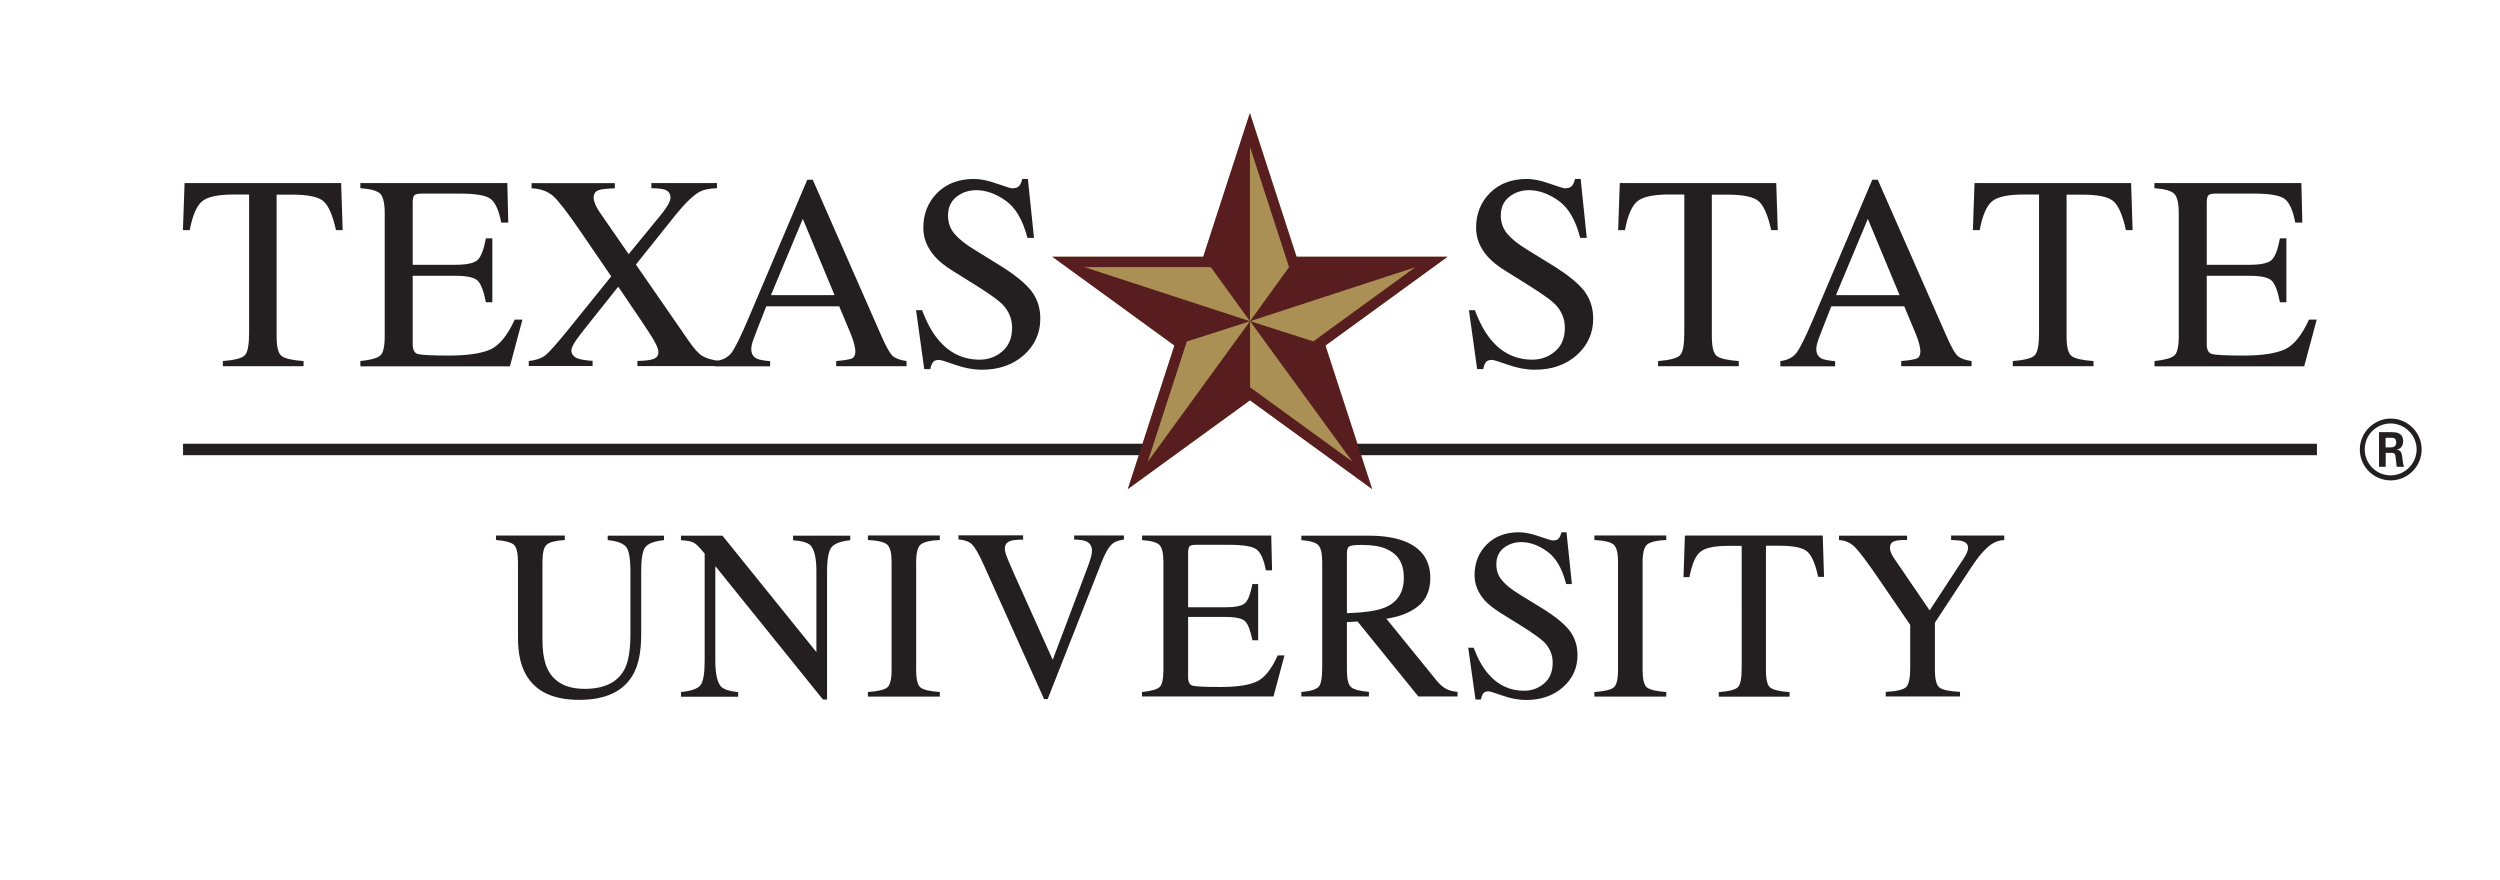 <svg xmlns="http://www.w3.org/2000/svg" id="uuid-a92f6050-1f34-4f50-acbe-581bcfb261cd" data-name="Layer_1" viewBox="0 0 213.47 75.11"><defs><style>.uuid-8e687427-d66c-48c2-84a8-4c39f46a57da{fill:#231f20}</style></defs><path fill="#fff" d="M0 0h213.47v75.11H0z"/><path fill="#ab9055" d="m123.61 21.92-.07.05-10.36 7.53.01.03 3.98 12.23-.05-.03-10.38-7.55-10.43 7.58 3.98-12.26-10.43-7.58H102.75l3.99-12.26 3.98 12.26H123.61z"/><path d="M15.63 37.89v.98h81.81l.32-.98H15.63zM115.71 37.89l.32.98h81.81v-.98h-82.13zM206.78 38.38c0 1.45-1.19 2.64-2.64 2.64s-2.64-1.17-2.64-2.64 1.23-2.64 2.64-2.64 2.64 1.15 2.64 2.64m-4.86-.01c0 1.23.99 2.22 2.21 2.22s2.22-1.01 2.22-2.22-1.01-2.21-2.22-2.21-2.21.96-2.21 2.21m1.23-1.47h1.02c.35 0 1.03 0 1.03.78 0 .54-.35.66-.56.73.41.03.43.29.49.67.03.24.07.64.15.78h-.63c-.02-.14-.11-.89-.11-.94-.04-.17-.1-.25-.31-.25h-.52v1.19h-.57V36.9Zm.55 1.3h.46c.38 0 .45-.26.45-.42 0-.4-.28-.4-.43-.4h-.48v.82ZM48.23 45.73v.38c-.8.05-1.32.19-1.55.4-.24.21-.36.7-.36 1.46v6.64c0 1.09.15 1.94.45 2.55.56 1.11 1.61 1.66 3.15 1.66 1.7 0 2.84-.57 3.42-1.7.32-.63.49-1.62.49-2.94v-5.4c0-1.13-.13-1.84-.4-2.12-.27-.29-.79-.47-1.54-.54v-.38h4.81v.38c-.81.09-1.33.28-1.58.58-.25.3-.37 1-.37 2.08v5.4c0 1.43-.22 2.55-.66 3.36-.81 1.48-2.35 2.22-4.62 2.22s-3.77-.73-4.58-2.19c-.44-.79-.66-1.82-.66-3.1v-6.49c0-.76-.12-1.24-.35-1.46-.23-.21-.74-.35-1.53-.41v-.38h5.89ZM58.16 59.09c.86-.09 1.41-.28 1.65-.58.24-.3.36-1 .36-2.09v-9.15l-.28-.33c-.31-.36-.56-.58-.78-.66-.21-.08-.53-.13-.96-.15v-.39h3.54l8.02 9.94v-6.9c0-1.13-.17-1.87-.51-2.22-.22-.22-.72-.37-1.48-.43v-.39h4.88v.39c-.79.08-1.32.27-1.58.58-.26.3-.4 1-.4 2.09v10.93h-.35l-9.19-11.39v8.08c0 1.13.17 1.87.5 2.22.22.22.7.38 1.45.46v.39h-4.88v-.39ZM74.11 59.09c.85-.06 1.39-.19 1.64-.38s.38-.69.38-1.49v-9.24c0-.76-.12-1.26-.38-1.48-.25-.22-.8-.35-1.64-.39v-.39h6.14v.39c-.85.04-1.39.17-1.64.39s-.38.71-.38 1.48v9.24c0 .8.13 1.3.38 1.49.25.19.8.32 1.64.38v.39h-6.14v-.39ZM87.36 45.73v.35c-.52 0-.87.04-1.06.1-.33.11-.5.33-.5.67 0 .17.06.41.18.72s.34.82.66 1.54l3.25 7.23 2.95-7.83c.13-.35.23-.64.3-.88.07-.24.1-.44.1-.59 0-.41-.17-.68-.52-.83-.2-.08-.54-.13-1-.14v-.35h4.25v.35c-.44.06-.76.18-.97.35-.32.26-.63.8-.94 1.59l-4.6 11.68h-.31l-5.13-11.41c-.43-.97-.78-1.57-1.04-1.81s-.64-.37-1.14-.41v-.35h5.53ZM97.52 59.09c.76-.08 1.26-.22 1.48-.41.23-.19.34-.68.34-1.46v-9.24c0-.74-.11-1.22-.33-1.44-.22-.23-.72-.37-1.49-.42v-.39h11.03l.07 2.97h-.53c-.17-.92-.44-1.51-.79-1.78-.35-.27-1.13-.4-2.35-.4h-2.83c-.31 0-.49.05-.56.15-.07.1-.11.28-.11.55v4.63h3.21c.89 0 1.45-.13 1.69-.39s.44-.79.59-1.59h.49v4.8h-.49c-.16-.8-.36-1.34-.6-1.6s-.8-.39-1.68-.39h-3.21v5.14c0 .41.13.66.39.73.26.07 1.04.11 2.34.11 1.41 0 2.45-.15 3.12-.46.67-.31 1.27-1.05 1.8-2.24h.58l-.94 3.51H97.51v-.39ZM111.12 59.09c.8-.07 1.29-.23 1.49-.46.2-.24.29-.78.29-1.65v-8.99c0-.73-.11-1.21-.33-1.44-.22-.23-.7-.37-1.45-.43v-.38h5.75c1.2 0 2.19.15 2.99.45 1.52.57 2.27 1.63 2.27 3.17 0 1.03-.34 1.83-1.01 2.38-.67.55-1.59.92-2.74 1.09l4.28 5.27c.26.32.53.56.79.7.26.15.6.24 1.01.28v.39h-3.35l-5.19-6.4-.91.05v4.09c0 .77.12 1.25.35 1.46.23.2.74.34 1.53.41v.39h-5.77v-.39Zm7.1-7.2c1.1-.45 1.65-1.3 1.65-2.55s-.49-2.02-1.48-2.46c-.53-.24-1.23-.35-2.1-.35-.59 0-.95.04-1.08.13-.13.08-.2.28-.2.59v5.11c1.49-.05 2.56-.21 3.2-.47M125.83 55.3c.35.93.76 1.68 1.24 2.23.82.97 1.85 1.45 3.07 1.45.66 0 1.23-.21 1.72-.63.48-.42.72-1 .72-1.76 0-.68-.24-1.26-.73-1.76-.32-.32-.99-.79-2.01-1.43l-1.77-1.1c-.53-.34-.96-.68-1.28-1.02-.59-.66-.88-1.38-.88-2.17 0-1.05.35-1.92 1.04-2.62.7-.7 1.62-1.04 2.77-1.04.47 0 1.04.12 1.71.35.67.23 1.05.35 1.14.35.26 0 .44-.06.53-.18.1-.12.17-.29.23-.52h.43l.46 4.42h-.49c-.34-1.33-.88-2.26-1.63-2.79-.74-.53-1.48-.79-2.21-.79-.57 0-1.06.17-1.49.5-.42.33-.63.8-.63 1.4 0 .53.16.99.49 1.37.32.39.83.79 1.51 1.21l1.83 1.12c1.14.7 1.95 1.35 2.41 1.94.46.6.69 1.3.69 2.11 0 1.09-.41 2-1.23 2.73-.82.73-1.87 1.1-3.15 1.1-.64 0-1.31-.12-2.01-.37-.7-.24-1.1-.37-1.2-.37-.24 0-.41.08-.49.22-.08.15-.14.31-.17.48h-.46l-.62-4.42h.48ZM136.14 59.09c.85-.06 1.39-.19 1.64-.38s.38-.69.38-1.49v-9.24c0-.76-.12-1.26-.38-1.48-.25-.22-.8-.35-1.64-.39v-.39h6.14v.39c-.85.04-1.39.17-1.64.39s-.38.71-.38 1.48v9.24c0 .8.13 1.3.38 1.49.25.19.8.32 1.64.38v.39h-6.14v-.39ZM143.9 45.73h11.74l.11 3.53h-.5c-.24-1.11-.55-1.83-.93-2.16-.37-.33-1.16-.5-2.37-.5h-1.16v10.63c0 .8.12 1.3.38 1.49.25.19.8.32 1.64.38v.39h-6.05v-.39c.88-.07 1.43-.21 1.64-.43.22-.22.32-.78.32-1.68V46.61h-1.17c-1.15 0-1.93.17-2.35.5-.42.33-.73 1.05-.94 2.17h-.51l.12-3.53ZM162.84 45.73v.38c-.49-.01-.85.02-1.1.11-.24.09-.36.28-.36.57 0 .09.02.2.06.33.04.13.13.31.27.52l3.06 4.48 2.98-4.55c.12-.2.2-.36.24-.49.04-.13.06-.22.06-.28 0-.3-.16-.49-.48-.59-.19-.06-.51-.09-.97-.1v-.38h4.54v.38c-.42.02-.79.15-1.12.38-.51.36-1.09 1.02-1.73 2l-3.07 4.68v4.04c0 .8.13 1.3.39 1.5.26.2.84.32 1.75.37v.39h-6.34v-.39c.94-.05 1.52-.19 1.75-.42.23-.23.34-.79.34-1.69v-3.61l-2.72-3.98c-.94-1.37-1.6-2.25-1.98-2.64-.38-.39-.84-.6-1.38-.62v-.38h5.81ZM15.77 15.63h13.36l.13 4.02h-.57c-.28-1.26-.63-2.08-1.06-2.46-.43-.38-1.32-.57-2.69-.57h-1.32v12.09c0 .91.14 1.48.43 1.69.28.22.91.36 1.87.43v.44h-6.89v-.44c1-.08 1.62-.24 1.87-.49s.37-.89.37-1.91V16.61h-1.33c-1.31 0-2.2.19-2.67.57-.47.38-.83 1.2-1.07 2.47h-.58l.14-4.02ZM30.77 30.83c.87-.09 1.43-.25 1.69-.46.26-.22.39-.77.39-1.66V18.2c0-.84-.13-1.39-.38-1.65s-.82-.42-1.7-.48v-.44h12.55l.08 3.38h-.6c-.2-1.04-.5-1.71-.9-2.02-.4-.31-1.29-.46-2.68-.46H36c-.35 0-.56.06-.64.17-.08.11-.12.32-.12.63v5.28h3.65c1.01 0 1.65-.15 1.93-.45.28-.3.5-.9.67-1.81h.55v5.46h-.55c-.18-.92-.4-1.52-.68-1.82-.28-.3-.92-.44-1.92-.44h-3.65v5.85c0 .47.15.75.44.83s1.18.13 2.66.13c1.6 0 2.79-.18 3.55-.53.76-.35 1.45-1.2 2.06-2.54h.66l-1.07 3.99H30.77v-.44ZM45.14 30.83c.63-.07 1.11-.24 1.44-.5.33-.27.98-1 1.96-2.21l3.65-4.52-2.59-3.79c-1.13-1.65-1.92-2.68-2.38-3.08-.46-.4-1.07-.62-1.83-.65v-.44h7.11v.44c-.68.02-1.13.07-1.34.14-.31.1-.47.32-.47.65 0 .22.08.47.23.77.08.15.18.33.32.53l2.44 3.53 2.65-3.23c.39-.47.65-.85.79-1.13.08-.17.13-.32.13-.46 0-.35-.17-.58-.5-.69-.21-.07-.58-.11-1.13-.12v-.44h5.6v.44c-.63.02-1.12.12-1.47.3-.54.3-1.22.95-2.03 1.94l-3.42 4.28 4.48 6.48c.48.7.88 1.14 1.2 1.33.32.19.79.33 1.4.42v.44h-6.95v-.44c.67-.01 1.13-.07 1.4-.18.26-.1.39-.29.39-.58 0-.25-.17-.66-.52-1.23s-1.32-2.02-2.91-4.35l-2.77 3.48c-.4.51-.69.89-.85 1.12-.25.38-.38.66-.38.84 0 .34.2.57.6.71.24.08.64.15 1.21.18v.44h-5.45v-.44Z" class="uuid-8e687427-d66c-48c2-84a8-4c39f46a57da"/><path d="M61.08 31.27v-.44c.61-.07 1.06-.3 1.37-.69.3-.39.83-1.45 1.56-3.19l4.92-11.6h.47l5.89 13.4c.39.89.71 1.44.94 1.65.24.21.63.35 1.18.43v.44H71.4v-.44c.69-.06 1.14-.14 1.34-.22.2-.09.3-.3.3-.65 0-.11-.04-.32-.11-.61-.08-.29-.18-.6-.32-.92l-.95-2.27h-6.23c-.61 1.55-.98 2.49-1.1 2.83-.12.34-.18.61-.18.81 0 .4.16.67.48.83.2.09.58.16 1.13.21v.44h-4.68Zm10.18-6.07-2.71-6.51-2.72 6.51h5.43ZM78.75 26.52c.4 1.06.87 1.91 1.41 2.54.94 1.1 2.1 1.65 3.49 1.65.75 0 1.4-.24 1.95-.72s.82-1.14.82-2c0-.77-.28-1.44-.83-2.01-.36-.36-1.12-.9-2.28-1.63l-2.02-1.26c-.61-.38-1.09-.77-1.45-1.17-.67-.75-1-1.57-1-2.47 0-1.19.4-2.19 1.19-2.98.79-.79 1.84-1.19 3.15-1.19.54 0 1.19.13 1.94.4.76.26 1.19.4 1.3.4.29 0 .49-.07.61-.21.11-.14.2-.33.26-.59h.48l.52 5.03h-.56c-.39-1.51-1-2.57-1.85-3.17s-1.69-.9-2.52-.9c-.65 0-1.21.19-1.69.57-.48.38-.72.91-.72 1.59 0 .61.18 1.13.55 1.56.37.44.94.9 1.72 1.37l2.07 1.28c1.3.8 2.21 1.53 2.75 2.2.53.68.79 1.48.79 2.4 0 1.24-.47 2.27-1.4 3.11-.94.83-2.13 1.25-3.58 1.25-.73 0-1.49-.14-2.29-.42-.8-.28-1.25-.42-1.37-.42-.28 0-.46.08-.56.25s-.16.35-.19.54h-.52l-.7-5.03h.54ZM125.95 26.52c.4 1.06.87 1.91 1.4 2.54.94 1.1 2.1 1.65 3.49 1.65.75 0 1.4-.24 1.96-.72.55-.48.82-1.14.82-2 0-.77-.28-1.44-.83-2.01-.36-.36-1.12-.9-2.28-1.63l-2.02-1.26c-.61-.38-1.09-.77-1.45-1.17-.67-.75-1-1.57-1-2.47 0-1.19.4-2.19 1.19-2.98.79-.79 1.84-1.19 3.15-1.19.54 0 1.19.13 1.94.4.76.26 1.19.4 1.3.4.29 0 .49-.07.61-.21.11-.14.2-.33.26-.59h.48l.52 5.03h-.56c-.39-1.51-1-2.57-1.85-3.17-.85-.6-1.69-.9-2.52-.9-.65 0-1.21.19-1.69.57-.48.38-.72.91-.72 1.59 0 .61.19 1.13.55 1.56.37.44.94.9 1.72 1.37l2.08 1.28c1.3.8 2.21 1.53 2.75 2.2.52.68.79 1.48.79 2.4 0 1.24-.47 2.27-1.4 3.11-.93.83-2.13 1.25-3.58 1.25-.73 0-1.49-.14-2.29-.42-.8-.28-1.25-.42-1.37-.42-.28 0-.46.08-.56.25-.1.17-.16.35-.19.54h-.52l-.7-5.03h.54ZM138.31 15.63h13.36l.13 4.02h-.56c-.28-1.26-.63-2.08-1.06-2.46-.43-.38-1.32-.57-2.69-.57h-1.32v12.09c0 .91.14 1.48.43 1.69.29.22.91.36 1.87.43v.44h-6.89v-.44c1-.08 1.62-.24 1.87-.49s.37-.89.37-1.91V16.61h-1.33c-1.31 0-2.2.19-2.67.57-.47.38-.83 1.2-1.07 2.47h-.58l.14-4.02ZM152.02 31.27v-.44c.61-.07 1.06-.3 1.37-.69.3-.39.83-1.45 1.56-3.19l4.92-11.6h.47l5.89 13.4c.39.89.7 1.44.94 1.65.24.21.63.35 1.18.43v.44h-6.01v-.44c.69-.06 1.14-.14 1.34-.22.2-.09.3-.3.3-.65 0-.11-.04-.32-.11-.61-.08-.29-.18-.6-.32-.92l-.95-2.27h-6.23c-.61 1.55-.98 2.49-1.1 2.83-.12.34-.18.61-.18.81 0 .4.16.67.48.83.2.09.58.16 1.13.21v.44h-4.68Zm10.18-6.07-2.71-6.51-2.72 6.51h5.43ZM168.61 15.63h13.36l.13 4.02h-.57c-.28-1.26-.63-2.08-1.06-2.46-.43-.38-1.32-.57-2.69-.57h-1.32v12.09c0 .91.14 1.48.43 1.69.28.22.91.36 1.87.43v.44h-6.89v-.44c1-.08 1.62-.24 1.87-.49s.37-.89.37-1.91V16.61h-1.33c-1.31 0-2.2.19-2.67.57-.47.38-.83 1.2-1.07 2.47h-.58l.14-4.02ZM183.96 30.83c.87-.09 1.43-.25 1.69-.46.26-.22.39-.77.39-1.66V18.2c0-.84-.13-1.39-.38-1.65-.26-.26-.82-.42-1.7-.48v-.44h12.55l.08 3.38h-.6c-.2-1.04-.5-1.71-.9-2.02-.4-.31-1.29-.46-2.68-.46h-3.22c-.35 0-.56.06-.64.17-.08.11-.12.32-.12.63v5.28h3.65c1.01 0 1.65-.15 1.93-.45.28-.3.5-.9.67-1.81h.55v5.46h-.55c-.18-.92-.4-1.52-.68-1.82-.28-.3-.92-.44-1.92-.44h-3.65v5.85c0 .47.15.75.45.83s1.18.13 2.67.13c1.6 0 2.78-.18 3.55-.53.76-.35 1.45-1.2 2.06-2.54h.66l-1.07 3.99h-12.78v-.44Z" class="uuid-8e687427-d66c-48c2-84a8-4c39f46a57da"/><path fill="#571d1f" d="m123.61 21.92-.07.05-10.36 7.53v.03l3.98 12.23-.04-.03-10.39-7.55-10.43 7.58 3.98-12.26-10.43-7.58h12.89l3.98-12.26 3.98 12.26h12.89Zm-2.74.89-14.14 4.62 3.34-4.62-3.34-10.28v14.9l-3.34-4.62h-10.8l14.15 4.62-5.4 1.73L98 39.43l8.74-12.01v5.65l8.74 6.35-8.74-12 5.4 1.73 8.73-6.35Z"/></svg>